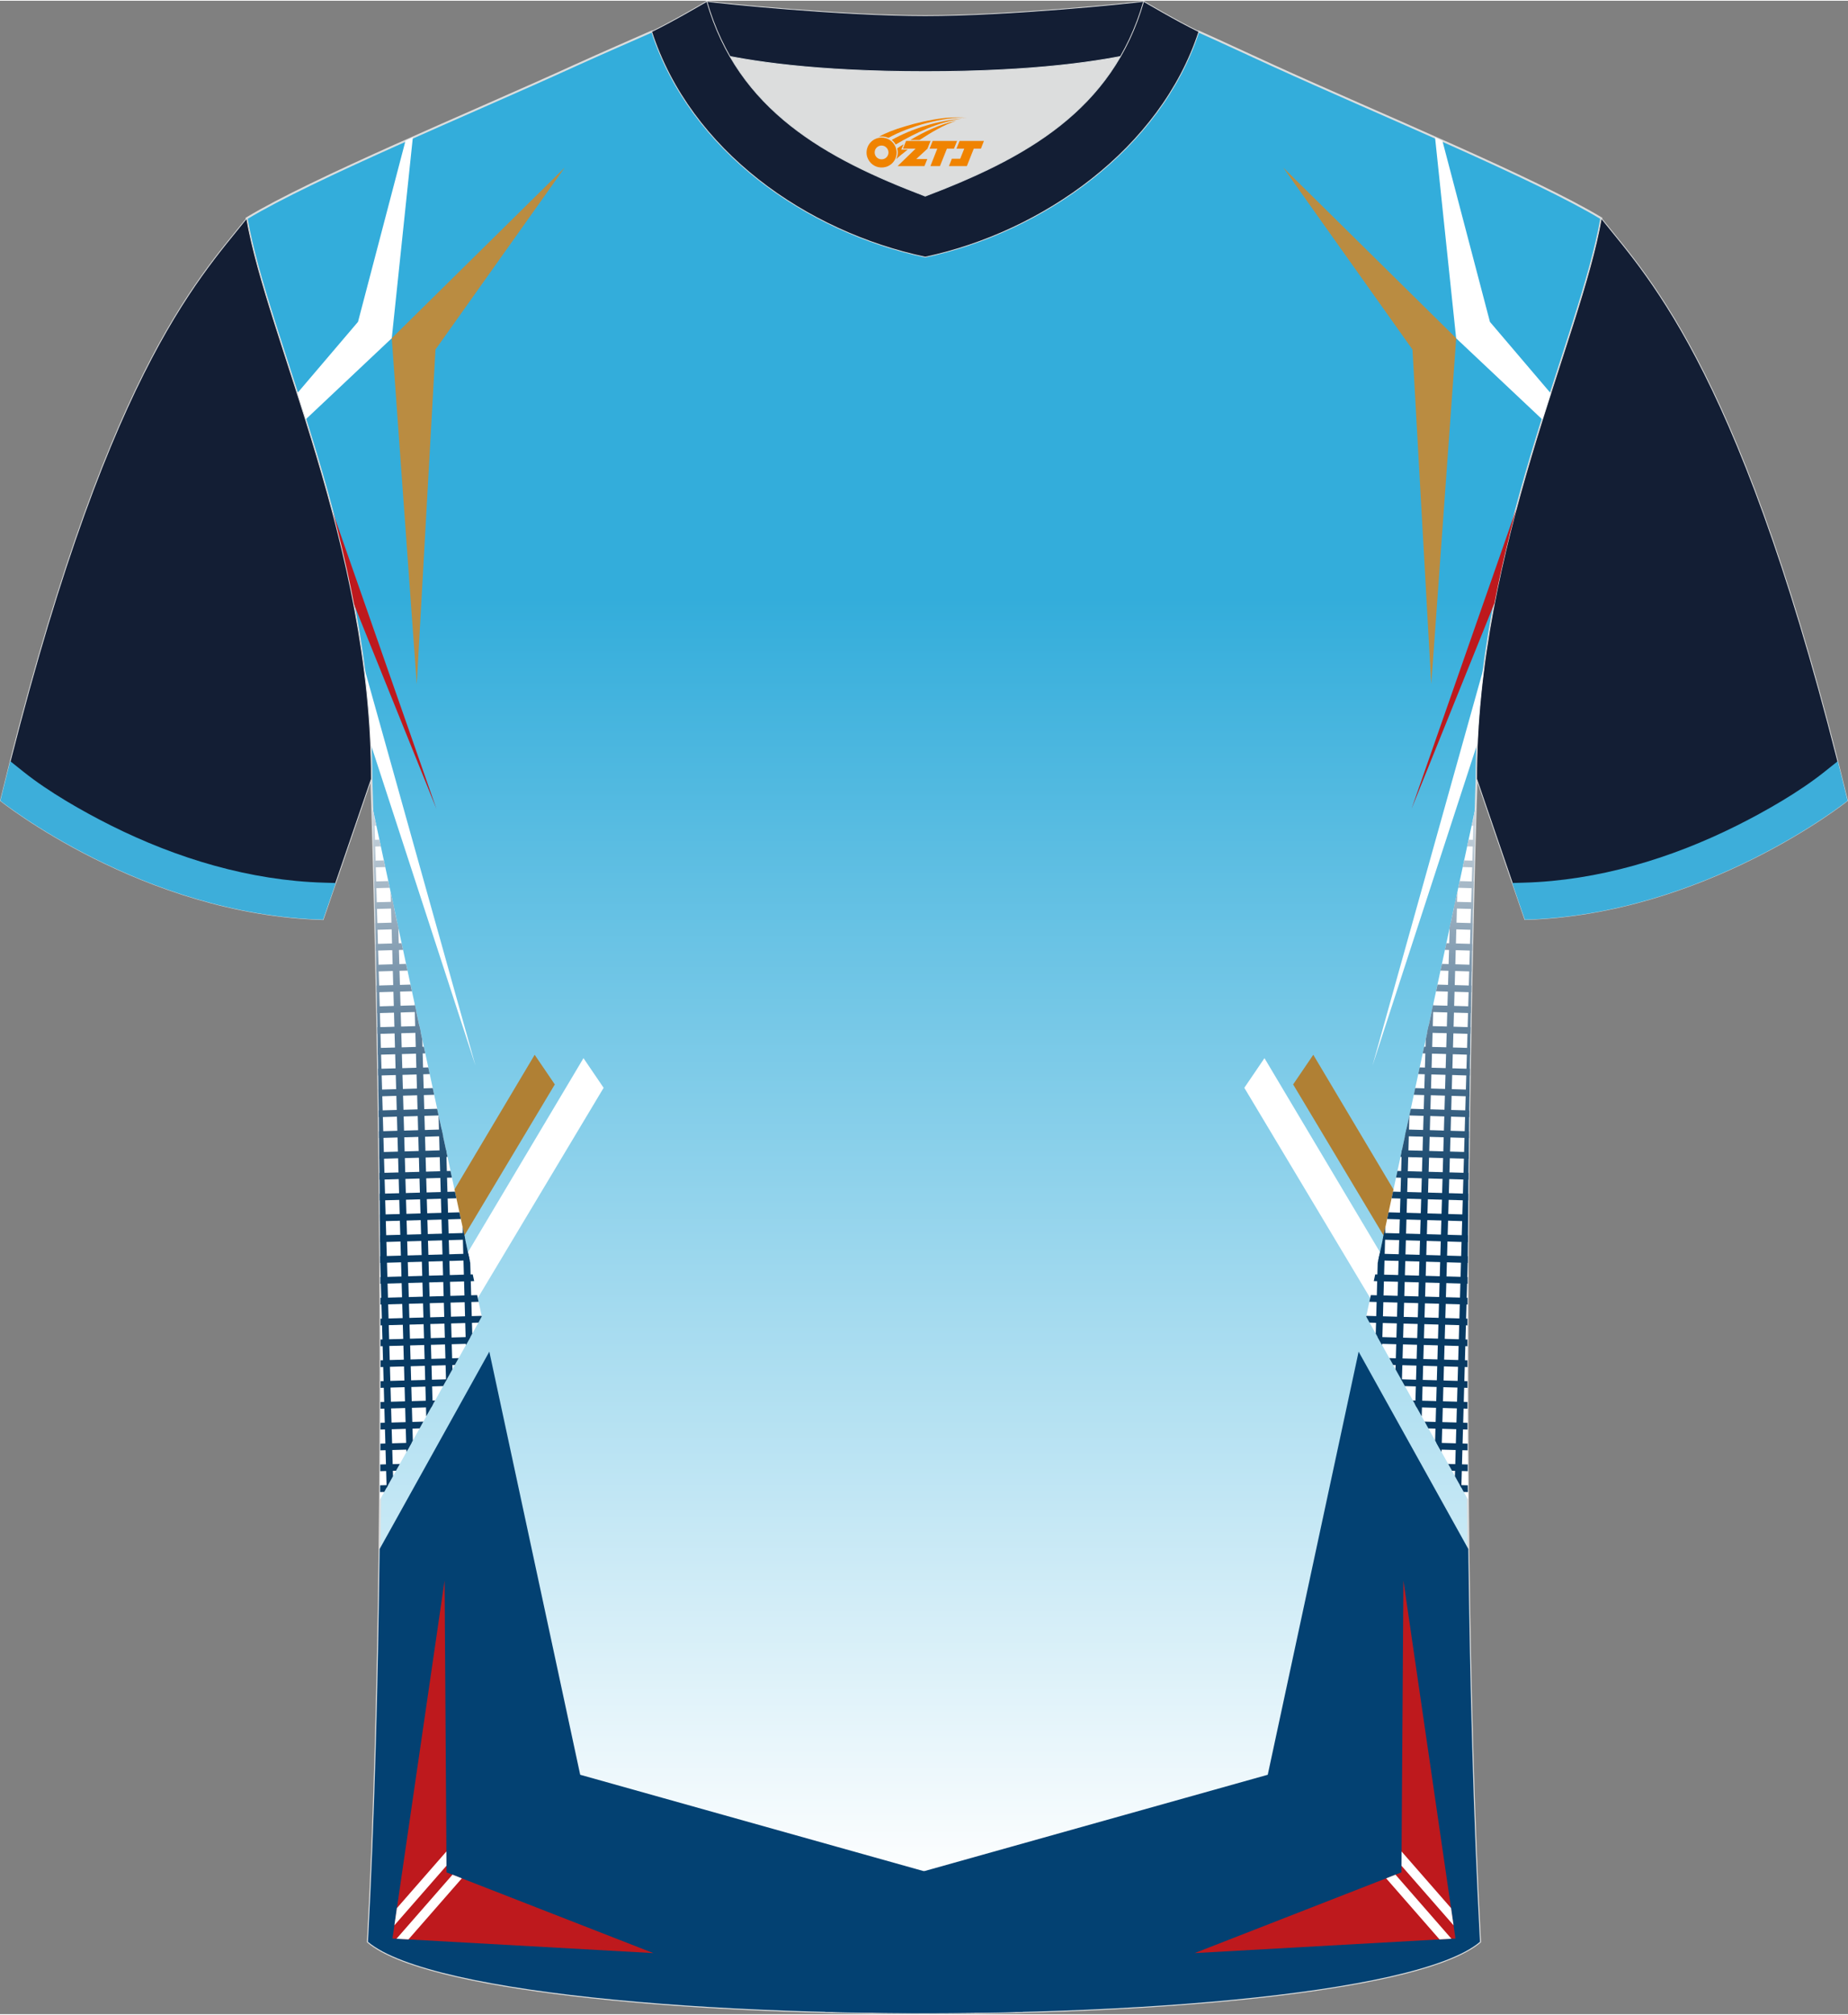 <?xml version="1.0" encoding="utf-8"?>
<!-- Generator: Adobe Illustrator 24.0.1, SVG Export Plug-In . SVG Version: 6.00 Build 0)  -->
<svg xmlns="http://www.w3.org/2000/svg" xmlns:xlink="http://www.w3.org/1999/xlink" version="1.1" id="图层_1" x="0px" y="0px" width="378px" height="412px" viewBox="0 0 377.85 411.53" enable-background="new 0 0 377.85 411.53" xml:space="preserve">
<rect x="0" y="0" width="377.85" height="411.53" fill="#808080" stroke="none"/>
<g>
	
		<linearGradient id="SVGID_1_" gradientUnits="userSpaceOnUse" x1="188.921" y1="-140.144" x2="188.921" y2="-403.395" gradientTransform="matrix(1 0 0 -1 0 -18.104)">
		<stop offset="0" style="stop-color:#33ADDB"/>
		<stop offset="1" style="stop-color:#FFFFFF"/>
	</linearGradient>
	
		<path fill-rule="evenodd" clip-rule="evenodd" fill="url(#SVGID_1_)" stroke="#DCDDDD" stroke-width="0.4" stroke-miterlimit="22.926" d="   M75.23,396.75c5.36-101,0.7-237.68,0.7-237.68c0-47.62-21.24-89.93-25.5-114.6c13.63-8.23,45.28-21.25,67.14-31.23   c5.55-2.52,11.68-5.18,15.66-6.93c17.52-0.32,25.34,1.25,55.54,1.25h0.31c30.2,0,38.53-1.57,56.04-1.25   c3.98,1.76,9.6,4.41,15.15,6.93c21.87,9.98,53.51,23,67.14,31.23c-4.27,24.67-25.5,66.98-25.5,114.6c0,0-4.66,136.67,0.7,237.68   C279.55,416.19,98.3,416.19,75.23,396.75z"/>
	<polygon fill-rule="evenodd" clip-rule="evenodd" fill="#B08034" points="268.52,215.44 297.12,263.47 296.78,275.58 264.4,221.5     "/>
	<polygon fill-rule="evenodd" clip-rule="evenodd" fill="#FFFFFF" points="258.54,216.13 287.14,264.16 286.8,276.26 254.42,222.19     "/>
	<path fill-rule="evenodd" clip-rule="evenodd" fill="#FFFFFF" d="M301.74,164.66l-22.4,104.28l20.8,37.39   C299.62,242.18,301.19,182.72,301.74,164.66z"/>
	
		<path fill-rule="evenodd" clip-rule="evenodd" fill="#131E34" stroke="#DCDDDD" stroke-width="0.162" stroke-miterlimit="22.926" d="   M327.42,44.47c10.2,12.75,29.25,32.3,50.34,119.02c0,0-29.08,23.29-65.98,24.31c0,0-7.14-20.75-9.86-28.74   C301.92,111.46,323.15,69.14,327.42,44.47z"/>
	<path fill-rule="evenodd" clip-rule="evenodd" fill="#3DAEDA" d="M373.04,157.6c-5.14,4.11-12.06,8.06-17.89,10.98   c-13.48,6.74-28.44,11.26-43.57,11.68l-2.37,0.07l2.57,7.49c36.9-1.02,65.98-24.31,65.98-24.31c-0.67-2.76-1.34-5.45-2.01-8.07   L373.04,157.6z"/>
	<polygon fill-rule="evenodd" clip-rule="evenodd" fill="#BA8C41" points="115.46,34.1 89.04,71.29 85.21,139.7 80.1,68.98  "/>
	<path fill-rule="evenodd" clip-rule="evenodd" fill="#FFFFFF" d="M62.46,85.61L80.1,68.98l4.31-41.03l-1.5,0.67L73.2,65.63   L60.76,80.24C61.33,82,61.89,83.79,62.46,85.61z"/>
	<path fill-rule="evenodd" clip-rule="evenodd" fill="#BE191D" d="M89.23,165.16l-21.42-61.3c1.66,6.2,3.19,12.64,4.47,19.27   L89.23,165.16z"/>
	<path fill-rule="evenodd" clip-rule="evenodd" fill="#FFFFFF" d="M97.21,217.64l-22.86-81.73c0.69,5.21,1.17,10.52,1.41,15.9   L97.21,217.64z"/>
	<polygon fill-rule="evenodd" clip-rule="evenodd" fill="#B08034" points="109.32,215.44 80.72,263.47 81.06,275.58 113.44,221.5     "/>
	<polygon fill-rule="evenodd" clip-rule="evenodd" fill="#FFFFFF" points="119.3,216.13 90.7,264.16 91.04,276.26 123.42,222.19     "/>
	<path fill-rule="evenodd" clip-rule="evenodd" fill="#FFFFFF" d="M76.11,164.66l22.4,104.28l-20.8,37.39   C78.22,242.19,76.65,182.72,76.11,164.66z"/>
	<g>
		<g>
			
				<linearGradient id="SVGID_2_" gradientUnits="userSpaceOnUse" x1="78.236" y1="-265.32" x2="78.236" y2="-161.915" gradientTransform="matrix(1 0 0 -1 0 -18.104)">
				<stop offset="0" style="stop-color:#073A63"/>
				<stop offset="1" style="stop-color:#FFFFFF"/>
			</linearGradient>
			<path fill-rule="evenodd" clip-rule="evenodd" fill="url(#SVGID_2_)" d="M76.54,166.67l3.82,134.91l-1.31,2.35l-1.31-46.37     c-0.27-43.68-1.23-79.56-1.63-92.89L76.54,166.67z"/>
			
				<linearGradient id="SVGID_3_" gradientUnits="userSpaceOnUse" x1="82.136" y1="-265.32" x2="82.136" y2="-161.915" gradientTransform="matrix(1 0 0 -1 0 -18.104)">
				<stop offset="0" style="stop-color:#073A63"/>
				<stop offset="1" style="stop-color:#FFFFFF"/>
			</linearGradient>
			<polygon fill-rule="evenodd" clip-rule="evenodd" fill="url(#SVGID_3_)" points="81.44,189.49 84.41,294.29 83.1,296.64      79.86,182.14    "/>
			
				<linearGradient id="SVGID_4_" gradientUnits="userSpaceOnUse" x1="86.611" y1="-265.32" x2="86.611" y2="-161.915" gradientTransform="matrix(1 0 0 -1 0 -18.104)">
				<stop offset="0" style="stop-color:#073A63"/>
				<stop offset="1" style="stop-color:#FFFFFF"/>
			</linearGradient>
			<polygon fill-rule="evenodd" clip-rule="evenodd" fill="url(#SVGID_4_)" points="86.34,212.32 88.46,287.01 87.15,289.35      84.76,204.97    "/>
			
				<linearGradient id="SVGID_5_" gradientUnits="userSpaceOnUse" x1="91.091" y1="-265.32" x2="91.091" y2="-161.915" gradientTransform="matrix(1 0 0 -1 0 -18.104)">
				<stop offset="0" style="stop-color:#073A63"/>
				<stop offset="1" style="stop-color:#FFFFFF"/>
			</linearGradient>
			<polygon fill-rule="evenodd" clip-rule="evenodd" fill="url(#SVGID_5_)" points="91.25,235.15 92.51,279.73 91.2,282.07      89.67,227.79    "/>
			
				<linearGradient id="SVGID_6_" gradientUnits="userSpaceOnUse" x1="95.566" y1="-265.32" x2="95.566" y2="-161.915" gradientTransform="matrix(1 0 0 -1 0 -18.104)">
				<stop offset="0" style="stop-color:#073A63"/>
				<stop offset="1" style="stop-color:#FFFFFF"/>
			</linearGradient>
			<polygon fill-rule="evenodd" clip-rule="evenodd" fill="url(#SVGID_6_)" points="96.15,257.97 96.56,272.44 95.25,274.79      94.57,250.62    "/>
		</g>
		<g>
			<g>
				
					<linearGradient id="SVGID_7_" gradientUnits="userSpaceOnUse" x1="84.996" y1="-265.32" x2="84.996" y2="-161.915" gradientTransform="matrix(1 0 0 -1 0 -18.104)">
					<stop offset="0" style="stop-color:#073A63"/>
					<stop offset="1" style="stop-color:#FFFFFF"/>
				</linearGradient>
				<polygon fill-rule="evenodd" clip-rule="evenodd" fill="url(#SVGID_7_)" points="77.59,239.59 92.11,239.18 92.4,240.54       77.6,240.96     "/>
				
					<linearGradient id="SVGID_8_" gradientUnits="userSpaceOnUse" x1="84.521" y1="-265.32" x2="84.521" y2="-161.915" gradientTransform="matrix(1 0 0 -1 0 -18.104)">
					<stop offset="0" style="stop-color:#073A63"/>
					<stop offset="1" style="stop-color:#FFFFFF"/>
				</linearGradient>
				<polygon fill-rule="evenodd" clip-rule="evenodd" fill="url(#SVGID_8_)" points="77.54,235.33 91.2,234.94 91.5,236.31       77.55,236.7     "/>
				
					<linearGradient id="SVGID_9_" gradientUnits="userSpaceOnUse" x1="84.041" y1="-265.32" x2="84.041" y2="-161.915" gradientTransform="matrix(1 0 0 -1 0 -18.104)">
					<stop offset="0" style="stop-color:#073A63"/>
					<stop offset="1" style="stop-color:#FFFFFF"/>
				</linearGradient>
				<polygon fill-rule="evenodd" clip-rule="evenodd" fill="url(#SVGID_9_)" points="77.49,231.08 90.29,230.71 90.59,232.08       77.5,232.45     "/>
				
					<linearGradient id="SVGID_10_" gradientUnits="userSpaceOnUse" x1="83.556" y1="-265.32" x2="83.556" y2="-161.915" gradientTransform="matrix(1 0 0 -1 0 -18.104)">
					<stop offset="0" style="stop-color:#073A63"/>
					<stop offset="1" style="stop-color:#FFFFFF"/>
				</linearGradient>
				<polygon fill-rule="evenodd" clip-rule="evenodd" fill="url(#SVGID_10_)" points="77.43,226.82 89.38,226.48 89.68,227.84       77.45,228.19     "/>
				
					<linearGradient id="SVGID_11_" gradientUnits="userSpaceOnUse" x1="83.071" y1="-265.32" x2="83.071" y2="-161.915" gradientTransform="matrix(1 0 0 -1 0 -18.104)">
					<stop offset="0" style="stop-color:#073A63"/>
					<stop offset="1" style="stop-color:#FFFFFF"/>
				</linearGradient>
				<polygon fill-rule="evenodd" clip-rule="evenodd" fill="url(#SVGID_11_)" points="77.37,222.57 88.48,222.25 88.77,223.61       77.39,223.94     "/>
				
					<linearGradient id="SVGID_12_" gradientUnits="userSpaceOnUse" x1="82.581" y1="-265.32" x2="82.581" y2="-161.915" gradientTransform="matrix(1 0 0 -1 0 -18.104)">
					<stop offset="0" style="stop-color:#073A63"/>
					<stop offset="1" style="stop-color:#FFFFFF"/>
				</linearGradient>
				<polygon fill-rule="evenodd" clip-rule="evenodd" fill="url(#SVGID_12_)" points="77.3,218.31 87.57,218.02 87.86,219.38       77.33,219.68     "/>
				
					<linearGradient id="SVGID_13_" gradientUnits="userSpaceOnUse" x1="82.091" y1="-265.32" x2="82.091" y2="-161.915" gradientTransform="matrix(1 0 0 -1 0 -18.104)">
					<stop offset="0" style="stop-color:#073A63"/>
					<stop offset="1" style="stop-color:#FFFFFF"/>
				</linearGradient>
				<polygon fill-rule="evenodd" clip-rule="evenodd" fill="url(#SVGID_13_)" points="77.23,214.05 86.66,213.79 86.95,215.15       77.26,215.43     "/>
				
					<linearGradient id="SVGID_14_" gradientUnits="userSpaceOnUse" x1="81.601" y1="-265.32" x2="81.601" y2="-161.915" gradientTransform="matrix(1 0 0 -1 0 -18.104)">
					<stop offset="0" style="stop-color:#073A63"/>
					<stop offset="1" style="stop-color:#FFFFFF"/>
				</linearGradient>
				<polygon fill-rule="evenodd" clip-rule="evenodd" fill="url(#SVGID_14_)" points="77.16,209.8 85.75,209.56 86.04,210.92       77.19,211.17     "/>
				
					<linearGradient id="SVGID_15_" gradientUnits="userSpaceOnUse" x1="81.106" y1="-265.32" x2="81.106" y2="-161.915" gradientTransform="matrix(1 0 0 -1 0 -18.104)">
					<stop offset="0" style="stop-color:#073A63"/>
					<stop offset="1" style="stop-color:#FFFFFF"/>
				</linearGradient>
				<polygon fill-rule="evenodd" clip-rule="evenodd" fill="url(#SVGID_15_)" points="77.08,205.55 84.84,205.33 85.13,206.69       77.11,206.92     "/>
				
					<linearGradient id="SVGID_16_" gradientUnits="userSpaceOnUse" x1="80.611" y1="-265.32" x2="80.611" y2="-161.915" gradientTransform="matrix(1 0 0 -1 0 -18.104)">
					<stop offset="0" style="stop-color:#073A63"/>
					<stop offset="1" style="stop-color:#FFFFFF"/>
				</linearGradient>
				<polygon fill-rule="evenodd" clip-rule="evenodd" fill="url(#SVGID_16_)" points="77,201.29 83.93,201.09 84.22,202.46       77.03,202.66     "/>
				
					<linearGradient id="SVGID_17_" gradientUnits="userSpaceOnUse" x1="80.121" y1="-265.32" x2="80.121" y2="-161.915" gradientTransform="matrix(1 0 0 -1 0 -18.104)">
					<stop offset="0" style="stop-color:#073A63"/>
					<stop offset="1" style="stop-color:#FFFFFF"/>
				</linearGradient>
				<polygon fill-rule="evenodd" clip-rule="evenodd" fill="url(#SVGID_17_)" points="76.92,197.04 83.02,196.86 83.32,198.23       76.94,198.41     "/>
				
					<linearGradient id="SVGID_18_" gradientUnits="userSpaceOnUse" x1="79.616" y1="-265.32" x2="79.616" y2="-161.915" gradientTransform="matrix(1 0 0 -1 0 -18.104)">
					<stop offset="0" style="stop-color:#073A63"/>
					<stop offset="1" style="stop-color:#FFFFFF"/>
				</linearGradient>
				<polygon fill-rule="evenodd" clip-rule="evenodd" fill="url(#SVGID_18_)" points="76.82,192.78 82.11,192.63 82.41,193.99       76.85,194.15     "/>
				
					<linearGradient id="SVGID_19_" gradientUnits="userSpaceOnUse" x1="79.116" y1="-265.32" x2="79.116" y2="-161.915" gradientTransform="matrix(1 0 0 -1 0 -18.104)">
					<stop offset="0" style="stop-color:#073A63"/>
					<stop offset="1" style="stop-color:#FFFFFF"/>
				</linearGradient>
				<polygon fill-rule="evenodd" clip-rule="evenodd" fill="url(#SVGID_19_)" points="76.73,188.53 81.2,188.4 81.5,189.76       76.76,189.9     "/>
				
					<linearGradient id="SVGID_20_" gradientUnits="userSpaceOnUse" x1="78.611" y1="-265.32" x2="78.611" y2="-161.915" gradientTransform="matrix(1 0 0 -1 0 -18.104)">
					<stop offset="0" style="stop-color:#073A63"/>
					<stop offset="1" style="stop-color:#FFFFFF"/>
				</linearGradient>
				<polygon fill-rule="evenodd" clip-rule="evenodd" fill="url(#SVGID_20_)" points="76.63,184.27 80.3,184.17 80.59,185.53       76.66,185.64     "/>
				
					<linearGradient id="SVGID_21_" gradientUnits="userSpaceOnUse" x1="78.106" y1="-265.32" x2="78.106" y2="-161.915" gradientTransform="matrix(1 0 0 -1 0 -18.104)">
					<stop offset="0" style="stop-color:#073A63"/>
					<stop offset="1" style="stop-color:#FFFFFF"/>
				</linearGradient>
				<polygon fill-rule="evenodd" clip-rule="evenodd" fill="url(#SVGID_21_)" points="76.53,180.02 79.39,179.94 79.68,181.3       76.56,181.39     "/>
				
					<linearGradient id="SVGID_22_" gradientUnits="userSpaceOnUse" x1="77.596" y1="-265.32" x2="77.596" y2="-161.915" gradientTransform="matrix(1 0 0 -1 0 -18.104)">
					<stop offset="0" style="stop-color:#073A63"/>
					<stop offset="1" style="stop-color:#FFFFFF"/>
				</linearGradient>
				<polygon fill-rule="evenodd" clip-rule="evenodd" fill="url(#SVGID_22_)" points="76.42,175.76 78.48,175.71 78.77,177.07       76.45,177.13     "/>
				
					<linearGradient id="SVGID_23_" gradientUnits="userSpaceOnUse" x1="77.081" y1="-265.32" x2="77.081" y2="-161.915" gradientTransform="matrix(1 0 0 -1 0 -18.104)">
					<stop offset="0" style="stop-color:#073A63"/>
					<stop offset="1" style="stop-color:#FFFFFF"/>
				</linearGradient>
				<polygon fill-rule="evenodd" clip-rule="evenodd" fill="url(#SVGID_23_)" points="76.3,171.51 77.57,171.47 77.86,172.84       76.34,172.88     "/>
				
					<linearGradient id="SVGID_24_" gradientUnits="userSpaceOnUse" x1="76.566" y1="-265.32" x2="76.566" y2="-161.915" gradientTransform="matrix(1 0 0 -1 0 -18.104)">
					<stop offset="0" style="stop-color:#073A63"/>
					<stop offset="1" style="stop-color:#FFFFFF"/>
				</linearGradient>
				<polygon fill-rule="evenodd" clip-rule="evenodd" fill="url(#SVGID_24_)" points="76.18,167.26 76.66,167.24 76.95,168.61       76.22,168.63     "/>
			</g>
			
				<linearGradient id="SVGID_25_" gradientUnits="userSpaceOnUse" x1="78.531" y1="-265.32" x2="78.531" y2="-161.915" gradientTransform="matrix(1 0 0 -1 0 -18.104)">
				<stop offset="0" style="stop-color:#073A63"/>
				<stop offset="1" style="stop-color:#FFFFFF"/>
			</linearGradient>
			<polygon fill-rule="evenodd" clip-rule="evenodd" fill="url(#SVGID_25_)" points="77.73,303.44 79.34,303.39 78.57,304.79      77.72,304.81    "/>
			
				<linearGradient id="SVGID_26_" gradientUnits="userSpaceOnUse" x1="79.751" y1="-265.32" x2="79.751" y2="-161.915" gradientTransform="matrix(1 0 0 -1 0 -18.104)">
				<stop offset="0" style="stop-color:#073A63"/>
				<stop offset="1" style="stop-color:#FFFFFF"/>
			</linearGradient>
			<polygon fill-rule="evenodd" clip-rule="evenodd" fill="url(#SVGID_26_)" points="77.75,299.18 81.75,299.07 80.97,300.46      77.75,300.55    "/>
			
				<linearGradient id="SVGID_27_" gradientUnits="userSpaceOnUse" x1="80.966" y1="-265.32" x2="80.966" y2="-161.915" gradientTransform="matrix(1 0 0 -1 0 -18.104)">
				<stop offset="0" style="stop-color:#073A63"/>
				<stop offset="1" style="stop-color:#FFFFFF"/>
			</linearGradient>
			<polygon fill-rule="evenodd" clip-rule="evenodd" fill="url(#SVGID_27_)" points="77.78,294.92 84.16,294.74 83.38,296.14      77.77,296.29    "/>
			
				<linearGradient id="SVGID_28_" gradientUnits="userSpaceOnUse" x1="82.176" y1="-265.32" x2="82.176" y2="-161.915" gradientTransform="matrix(1 0 0 -1 0 -18.104)">
				<stop offset="0" style="stop-color:#073A63"/>
				<stop offset="1" style="stop-color:#FFFFFF"/>
			</linearGradient>
			<polygon fill-rule="evenodd" clip-rule="evenodd" fill="url(#SVGID_28_)" points="77.79,290.67 86.56,290.42 85.79,291.81      77.79,292.04    "/>
			
				<linearGradient id="SVGID_29_" gradientUnits="userSpaceOnUse" x1="83.386" y1="-265.32" x2="83.386" y2="-161.915" gradientTransform="matrix(1 0 0 -1 0 -18.104)">
				<stop offset="0" style="stop-color:#073A63"/>
				<stop offset="1" style="stop-color:#FFFFFF"/>
			</linearGradient>
			<polygon fill-rule="evenodd" clip-rule="evenodd" fill="url(#SVGID_29_)" points="77.8,286.41 88.97,286.09 88.19,287.49      77.8,287.78    "/>
			
				<linearGradient id="SVGID_30_" gradientUnits="userSpaceOnUse" x1="84.591" y1="-265.32" x2="84.591" y2="-161.915" gradientTransform="matrix(1 0 0 -1 0 -18.104)">
				<stop offset="0" style="stop-color:#073A63"/>
				<stop offset="1" style="stop-color:#FFFFFF"/>
			</linearGradient>
			<polygon fill-rule="evenodd" clip-rule="evenodd" fill="url(#SVGID_30_)" points="77.81,282.15 91.37,281.77 90.6,283.16      77.81,283.52    "/>
			
				<linearGradient id="SVGID_31_" gradientUnits="userSpaceOnUse" x1="85.796" y1="-265.32" x2="85.796" y2="-161.915" gradientTransform="matrix(1 0 0 -1 0 -18.104)">
				<stop offset="0" style="stop-color:#073A63"/>
				<stop offset="1" style="stop-color:#FFFFFF"/>
			</linearGradient>
			<polygon fill-rule="evenodd" clip-rule="evenodd" fill="url(#SVGID_31_)" points="77.81,277.89 93.78,277.44 93,278.84      77.81,279.27    "/>
			
				<linearGradient id="SVGID_32_" gradientUnits="userSpaceOnUse" x1="86.991" y1="-265.32" x2="86.991" y2="-161.915" gradientTransform="matrix(1 0 0 -1 0 -18.104)">
				<stop offset="0" style="stop-color:#073A63"/>
				<stop offset="1" style="stop-color:#FFFFFF"/>
			</linearGradient>
			<polygon fill-rule="evenodd" clip-rule="evenodd" fill="url(#SVGID_32_)" points="77.8,273.64 96.18,273.12 95.41,274.51      77.8,275.01    "/>
			
				<linearGradient id="SVGID_33_" gradientUnits="userSpaceOnUse" x1="88.151" y1="-265.32" x2="88.151" y2="-161.915" gradientTransform="matrix(1 0 0 -1 0 -18.104)">
				<stop offset="0" style="stop-color:#073A63"/>
				<stop offset="1" style="stop-color:#FFFFFF"/>
			</linearGradient>
			<polygon fill-rule="evenodd" clip-rule="evenodd" fill="url(#SVGID_33_)" points="77.79,269.38 98.47,268.8 98.51,268.94      97.82,270.19 77.8,270.75    "/>
			
				<linearGradient id="SVGID_34_" gradientUnits="userSpaceOnUse" x1="87.821" y1="-265.32" x2="87.821" y2="-161.915" gradientTransform="matrix(1 0 0 -1 0 -18.104)">
				<stop offset="0" style="stop-color:#073A63"/>
				<stop offset="1" style="stop-color:#FFFFFF"/>
			</linearGradient>
			<polygon fill-rule="evenodd" clip-rule="evenodd" fill="url(#SVGID_34_)" points="77.78,265.12 97.56,264.56 97.86,265.93      77.78,266.49    "/>
			
				<linearGradient id="SVGID_35_" gradientUnits="userSpaceOnUse" x1="87.356" y1="-265.32" x2="87.356" y2="-161.915" gradientTransform="matrix(1 0 0 -1 0 -18.104)">
				<stop offset="0" style="stop-color:#073A63"/>
				<stop offset="1" style="stop-color:#FFFFFF"/>
			</linearGradient>
			<polygon fill-rule="evenodd" clip-rule="evenodd" fill="url(#SVGID_35_)" points="77.76,260.87 96.66,260.33 96.95,261.7      77.76,262.24    "/>
			
				<linearGradient id="SVGID_36_" gradientUnits="userSpaceOnUse" x1="86.886" y1="-265.32" x2="86.886" y2="-161.915" gradientTransform="matrix(1 0 0 -1 0 -18.104)">
				<stop offset="0" style="stop-color:#073A63"/>
				<stop offset="1" style="stop-color:#FFFFFF"/>
			</linearGradient>
			<polygon fill-rule="evenodd" clip-rule="evenodd" fill="url(#SVGID_36_)" points="77.73,256.61 95.75,256.1 96.04,257.46      77.74,257.98    "/>
			
				<linearGradient id="SVGID_37_" gradientUnits="userSpaceOnUse" x1="86.416" y1="-265.32" x2="86.416" y2="-161.915" gradientTransform="matrix(1 0 0 -1 0 -18.104)">
				<stop offset="0" style="stop-color:#073A63"/>
				<stop offset="1" style="stop-color:#FFFFFF"/>
			</linearGradient>
			<polygon fill-rule="evenodd" clip-rule="evenodd" fill="url(#SVGID_37_)" points="77.7,252.35 94.84,251.87 95.13,253.23      77.71,253.73    "/>
			
				<linearGradient id="SVGID_38_" gradientUnits="userSpaceOnUse" x1="85.946" y1="-265.32" x2="85.946" y2="-161.915" gradientTransform="matrix(1 0 0 -1 0 -18.104)">
				<stop offset="0" style="stop-color:#073A63"/>
				<stop offset="1" style="stop-color:#FFFFFF"/>
			</linearGradient>
			<polygon fill-rule="evenodd" clip-rule="evenodd" fill="url(#SVGID_38_)" points="77.67,248.1 93.93,247.64 94.22,249      77.68,249.47    "/>
			
				<linearGradient id="SVGID_39_" gradientUnits="userSpaceOnUse" x1="85.471" y1="-265.32" x2="85.471" y2="-161.915" gradientTransform="matrix(1 0 0 -1 0 -18.104)">
				<stop offset="0" style="stop-color:#073A63"/>
				<stop offset="1" style="stop-color:#FFFFFF"/>
			</linearGradient>
			<polygon fill-rule="evenodd" clip-rule="evenodd" fill="url(#SVGID_39_)" points="77.63,243.84 93.02,243.41 93.31,244.77      77.64,245.21    "/>
		</g>
	</g>
	<g>
		<g>
			
				<linearGradient id="SVGID_40_" gradientUnits="userSpaceOnUse" x1="393.894" y1="-265.32" x2="393.894" y2="-161.915" gradientTransform="matrix(-1 0 0 -1 693.5 -18.104)">
				<stop offset="0" style="stop-color:#073A63"/>
				<stop offset="1" style="stop-color:#FFFFFF"/>
			</linearGradient>
			<path fill-rule="evenodd" clip-rule="evenodd" fill="url(#SVGID_40_)" d="M301.73,164.67c-0.4,13.33-1.36,49.21-1.63,92.89     l-1.31,46.37l-1.31-2.35l3.82-134.91L301.73,164.67z"/>
			
				<linearGradient id="SVGID_41_" gradientUnits="userSpaceOnUse" x1="397.794" y1="-265.32" x2="397.794" y2="-161.915" gradientTransform="matrix(-1 0 0 -1 693.5 -18.104)">
				<stop offset="0" style="stop-color:#073A63"/>
				<stop offset="1" style="stop-color:#FFFFFF"/>
			</linearGradient>
			<polygon fill-rule="evenodd" clip-rule="evenodd" fill="url(#SVGID_41_)" points="297.98,182.14 294.74,296.64 293.43,294.29      296.4,189.49    "/>
			
				<linearGradient id="SVGID_42_" gradientUnits="userSpaceOnUse" x1="402.269" y1="-265.32" x2="402.269" y2="-161.915" gradientTransform="matrix(-1 0 0 -1 693.5 -18.104)">
				<stop offset="0" style="stop-color:#073A63"/>
				<stop offset="1" style="stop-color:#FFFFFF"/>
			</linearGradient>
			<polygon fill-rule="evenodd" clip-rule="evenodd" fill="url(#SVGID_42_)" points="293.08,204.97 290.69,289.35 289.38,287.01      291.51,212.32    "/>
			
				<linearGradient id="SVGID_43_" gradientUnits="userSpaceOnUse" x1="406.749" y1="-265.32" x2="406.749" y2="-161.915" gradientTransform="matrix(-1 0 0 -1 693.5 -18.104)">
				<stop offset="0" style="stop-color:#073A63"/>
				<stop offset="1" style="stop-color:#FFFFFF"/>
			</linearGradient>
			<polygon fill-rule="evenodd" clip-rule="evenodd" fill="url(#SVGID_43_)" points="288.17,227.79 286.64,282.07 285.33,279.73      286.6,235.15    "/>
			
				<linearGradient id="SVGID_44_" gradientUnits="userSpaceOnUse" x1="411.219" y1="-265.32" x2="411.219" y2="-161.915" gradientTransform="matrix(-1 0 0 -1 693.5 -18.104)">
				<stop offset="0" style="stop-color:#073A63"/>
				<stop offset="1" style="stop-color:#FFFFFF"/>
			</linearGradient>
			<polygon fill-rule="evenodd" clip-rule="evenodd" fill="url(#SVGID_44_)" points="283.27,250.62 282.6,274.79 281.29,272.44      281.69,257.97    "/>
		</g>
		<g>
			<g>
				
					<linearGradient id="SVGID_45_" gradientUnits="userSpaceOnUse" x1="400.649" y1="-265.32" x2="400.649" y2="-161.915" gradientTransform="matrix(-1 0 0 -1 693.5 -18.104)">
					<stop offset="0" style="stop-color:#073A63"/>
					<stop offset="1" style="stop-color:#FFFFFF"/>
				</linearGradient>
				<polygon fill-rule="evenodd" clip-rule="evenodd" fill="url(#SVGID_45_)" points="300.24,240.96 285.44,240.54 285.73,239.18       300.26,239.59     "/>
				
					<linearGradient id="SVGID_46_" gradientUnits="userSpaceOnUse" x1="400.174" y1="-265.32" x2="400.174" y2="-161.915" gradientTransform="matrix(-1 0 0 -1 693.5 -18.104)">
					<stop offset="0" style="stop-color:#073A63"/>
					<stop offset="1" style="stop-color:#FFFFFF"/>
				</linearGradient>
				<polygon fill-rule="evenodd" clip-rule="evenodd" fill="url(#SVGID_46_)" points="300.29,236.7 286.35,236.31 286.64,234.94       300.3,235.33     "/>
				
					<linearGradient id="SVGID_47_" gradientUnits="userSpaceOnUse" x1="399.694" y1="-265.32" x2="399.694" y2="-161.915" gradientTransform="matrix(-1 0 0 -1 693.5 -18.104)">
					<stop offset="0" style="stop-color:#073A63"/>
					<stop offset="1" style="stop-color:#FFFFFF"/>
				</linearGradient>
				<polygon fill-rule="evenodd" clip-rule="evenodd" fill="url(#SVGID_47_)" points="300.35,232.45 287.26,232.08 287.55,230.71       300.35,231.08     "/>
				
					<linearGradient id="SVGID_48_" gradientUnits="userSpaceOnUse" x1="399.214" y1="-265.32" x2="399.214" y2="-161.915" gradientTransform="matrix(-1 0 0 -1 693.5 -18.104)">
					<stop offset="0" style="stop-color:#073A63"/>
					<stop offset="1" style="stop-color:#FFFFFF"/>
				</linearGradient>
				<polygon fill-rule="evenodd" clip-rule="evenodd" fill="url(#SVGID_48_)" points="300.39,228.19 288.16,227.84 288.46,226.48       300.41,226.82     "/>
				
					<linearGradient id="SVGID_49_" gradientUnits="userSpaceOnUse" x1="398.729" y1="-265.32" x2="398.729" y2="-161.915" gradientTransform="matrix(-1 0 0 -1 693.5 -18.104)">
					<stop offset="0" style="stop-color:#073A63"/>
					<stop offset="1" style="stop-color:#FFFFFF"/>
				</linearGradient>
				<polygon fill-rule="evenodd" clip-rule="evenodd" fill="url(#SVGID_49_)" points="300.45,223.94 289.07,223.61 289.36,222.25       300.47,222.57     "/>
				
					<linearGradient id="SVGID_50_" gradientUnits="userSpaceOnUse" x1="398.239" y1="-265.32" x2="398.239" y2="-161.915" gradientTransform="matrix(-1 0 0 -1 693.5 -18.104)">
					<stop offset="0" style="stop-color:#073A63"/>
					<stop offset="1" style="stop-color:#FFFFFF"/>
				</linearGradient>
				<polygon fill-rule="evenodd" clip-rule="evenodd" fill="url(#SVGID_50_)" points="300.51,219.68 289.98,219.38 290.27,218.02       300.54,218.31     "/>
				
					<linearGradient id="SVGID_51_" gradientUnits="userSpaceOnUse" x1="397.749" y1="-265.32" x2="397.749" y2="-161.915" gradientTransform="matrix(-1 0 0 -1 693.5 -18.104)">
					<stop offset="0" style="stop-color:#073A63"/>
					<stop offset="1" style="stop-color:#FFFFFF"/>
				</linearGradient>
				<polygon fill-rule="evenodd" clip-rule="evenodd" fill="url(#SVGID_51_)" points="300.58,215.43 290.89,215.15 291.18,213.79       300.61,214.05     "/>
				
					<linearGradient id="SVGID_52_" gradientUnits="userSpaceOnUse" x1="397.259" y1="-265.32" x2="397.259" y2="-161.915" gradientTransform="matrix(-1 0 0 -1 693.5 -18.104)">
					<stop offset="0" style="stop-color:#073A63"/>
					<stop offset="1" style="stop-color:#FFFFFF"/>
				</linearGradient>
				<polygon fill-rule="evenodd" clip-rule="evenodd" fill="url(#SVGID_52_)" points="300.65,211.17 291.8,210.92 292.1,209.56       300.68,209.8     "/>
				
					<linearGradient id="SVGID_53_" gradientUnits="userSpaceOnUse" x1="396.764" y1="-265.32" x2="396.764" y2="-161.915" gradientTransform="matrix(-1 0 0 -1 693.5 -18.104)">
					<stop offset="0" style="stop-color:#073A63"/>
					<stop offset="1" style="stop-color:#FFFFFF"/>
				</linearGradient>
				<polygon fill-rule="evenodd" clip-rule="evenodd" fill="url(#SVGID_53_)" points="300.73,206.92 292.71,206.69 293.01,205.33       300.76,205.55     "/>
				
					<linearGradient id="SVGID_54_" gradientUnits="userSpaceOnUse" x1="396.259" y1="-265.32" x2="396.259" y2="-161.915" gradientTransform="matrix(-1 0 0 -1 693.5 -18.104)">
					<stop offset="0" style="stop-color:#073A63"/>
					<stop offset="1" style="stop-color:#FFFFFF"/>
				</linearGradient>
				<polygon fill-rule="evenodd" clip-rule="evenodd" fill="url(#SVGID_54_)" points="300.82,202.66 293.63,202.46 293.92,201.09       300.85,201.29     "/>
				
					<linearGradient id="SVGID_55_" gradientUnits="userSpaceOnUse" x1="395.779" y1="-265.32" x2="395.779" y2="-161.915" gradientTransform="matrix(-1 0 0 -1 693.5 -18.104)">
					<stop offset="0" style="stop-color:#073A63"/>
					<stop offset="1" style="stop-color:#FFFFFF"/>
				</linearGradient>
				<polygon fill-rule="evenodd" clip-rule="evenodd" fill="url(#SVGID_55_)" points="300.9,198.41 294.52,198.23 294.83,196.86       300.92,197.04     "/>
				
					<linearGradient id="SVGID_56_" gradientUnits="userSpaceOnUse" x1="395.274" y1="-265.32" x2="395.274" y2="-161.915" gradientTransform="matrix(-1 0 0 -1 693.5 -18.104)">
					<stop offset="0" style="stop-color:#073A63"/>
					<stop offset="1" style="stop-color:#FFFFFF"/>
				</linearGradient>
				<polygon fill-rule="evenodd" clip-rule="evenodd" fill="url(#SVGID_56_)" points="300.99,194.15 295.43,193.99 295.73,192.63       301.02,192.78     "/>
				
					<linearGradient id="SVGID_57_" gradientUnits="userSpaceOnUse" x1="394.769" y1="-265.32" x2="394.769" y2="-161.915" gradientTransform="matrix(-1 0 0 -1 693.5 -18.104)">
					<stop offset="0" style="stop-color:#073A63"/>
					<stop offset="1" style="stop-color:#FFFFFF"/>
				</linearGradient>
				<polygon fill-rule="evenodd" clip-rule="evenodd" fill="url(#SVGID_57_)" points="301.08,189.9 296.35,189.76 296.64,188.4       301.11,188.53     "/>
				
					<linearGradient id="SVGID_58_" gradientUnits="userSpaceOnUse" x1="394.264" y1="-265.32" x2="394.264" y2="-161.915" gradientTransform="matrix(-1 0 0 -1 693.5 -18.104)">
					<stop offset="0" style="stop-color:#073A63"/>
					<stop offset="1" style="stop-color:#FFFFFF"/>
				</linearGradient>
				<polygon fill-rule="evenodd" clip-rule="evenodd" fill="url(#SVGID_58_)" points="301.18,185.64 297.26,185.53 297.54,184.17       301.21,184.27     "/>
				
					<linearGradient id="SVGID_59_" gradientUnits="userSpaceOnUse" x1="393.754" y1="-265.32" x2="393.754" y2="-161.915" gradientTransform="matrix(-1 0 0 -1 693.5 -18.104)">
					<stop offset="0" style="stop-color:#073A63"/>
					<stop offset="1" style="stop-color:#FFFFFF"/>
				</linearGradient>
				<polygon fill-rule="evenodd" clip-rule="evenodd" fill="url(#SVGID_59_)" points="301.29,181.39 298.17,181.3 298.45,179.94       301.32,180.02     "/>
				
					<linearGradient id="SVGID_60_" gradientUnits="userSpaceOnUse" x1="393.249" y1="-265.32" x2="393.249" y2="-161.915" gradientTransform="matrix(-1 0 0 -1 693.5 -18.104)">
					<stop offset="0" style="stop-color:#073A63"/>
					<stop offset="1" style="stop-color:#FFFFFF"/>
				</linearGradient>
				<polygon fill-rule="evenodd" clip-rule="evenodd" fill="url(#SVGID_60_)" points="301.39,177.13 299.08,177.07 299.36,175.71       301.42,175.76     "/>
				
					<linearGradient id="SVGID_61_" gradientUnits="userSpaceOnUse" x1="392.739" y1="-265.32" x2="392.739" y2="-161.915" gradientTransform="matrix(-1 0 0 -1 693.5 -18.104)">
					<stop offset="0" style="stop-color:#073A63"/>
					<stop offset="1" style="stop-color:#FFFFFF"/>
				</linearGradient>
				<polygon fill-rule="evenodd" clip-rule="evenodd" fill="url(#SVGID_61_)" points="301.51,172.88 299.98,172.84 300.27,171.47       301.54,171.51     "/>
				
					<linearGradient id="SVGID_62_" gradientUnits="userSpaceOnUse" x1="392.219" y1="-265.32" x2="392.219" y2="-161.915" gradientTransform="matrix(-1 0 0 -1 693.5 -18.104)">
					<stop offset="0" style="stop-color:#073A63"/>
					<stop offset="1" style="stop-color:#FFFFFF"/>
				</linearGradient>
				<polygon fill-rule="evenodd" clip-rule="evenodd" fill="url(#SVGID_62_)" points="301.63,168.63 300.89,168.61 301.18,167.24       301.67,167.26     "/>
			</g>
			
				<linearGradient id="SVGID_63_" gradientUnits="userSpaceOnUse" x1="394.179" y1="-265.32" x2="394.179" y2="-161.915" gradientTransform="matrix(-1 0 0 -1 693.5 -18.104)">
				<stop offset="0" style="stop-color:#073A63"/>
				<stop offset="1" style="stop-color:#FFFFFF"/>
			</linearGradient>
			<polygon fill-rule="evenodd" clip-rule="evenodd" fill="url(#SVGID_63_)" points="300.13,304.81 299.27,304.79 298.51,303.39      300.11,303.44    "/>
			
				<linearGradient id="SVGID_64_" gradientUnits="userSpaceOnUse" x1="395.399" y1="-265.32" x2="395.399" y2="-161.915" gradientTransform="matrix(-1 0 0 -1 693.5 -18.104)">
				<stop offset="0" style="stop-color:#073A63"/>
				<stop offset="1" style="stop-color:#FFFFFF"/>
			</linearGradient>
			<polygon fill-rule="evenodd" clip-rule="evenodd" fill="url(#SVGID_64_)" points="300.1,300.55 296.88,300.46 296.1,299.07      300.1,299.18    "/>
			
				<linearGradient id="SVGID_65_" gradientUnits="userSpaceOnUse" x1="396.624" y1="-265.32" x2="396.624" y2="-161.915" gradientTransform="matrix(-1 0 0 -1 693.5 -18.104)">
				<stop offset="0" style="stop-color:#073A63"/>
				<stop offset="1" style="stop-color:#FFFFFF"/>
			</linearGradient>
			<polygon fill-rule="evenodd" clip-rule="evenodd" fill="url(#SVGID_65_)" points="300.07,296.29 294.46,296.14 293.68,294.74      300.07,294.92    "/>
			
				<linearGradient id="SVGID_66_" gradientUnits="userSpaceOnUse" x1="397.829" y1="-265.32" x2="397.829" y2="-161.915" gradientTransform="matrix(-1 0 0 -1 693.5 -18.104)">
				<stop offset="0" style="stop-color:#073A63"/>
				<stop offset="1" style="stop-color:#FFFFFF"/>
			</linearGradient>
			<polygon fill-rule="evenodd" clip-rule="evenodd" fill="url(#SVGID_66_)" points="300.05,292.04 292.05,291.81 291.29,290.42      300.05,290.67    "/>
			
				<linearGradient id="SVGID_67_" gradientUnits="userSpaceOnUse" x1="399.039" y1="-265.32" x2="399.039" y2="-161.915" gradientTransform="matrix(-1 0 0 -1 693.5 -18.104)">
				<stop offset="0" style="stop-color:#073A63"/>
				<stop offset="1" style="stop-color:#FFFFFF"/>
			</linearGradient>
			<polygon fill-rule="evenodd" clip-rule="evenodd" fill="url(#SVGID_67_)" points="300.04,287.78 289.65,287.49 288.88,286.09      300.04,286.41    "/>
			
				<linearGradient id="SVGID_68_" gradientUnits="userSpaceOnUse" x1="400.244" y1="-265.32" x2="400.244" y2="-161.915" gradientTransform="matrix(-1 0 0 -1 693.5 -18.104)">
				<stop offset="0" style="stop-color:#073A63"/>
				<stop offset="1" style="stop-color:#FFFFFF"/>
			</linearGradient>
			<polygon fill-rule="evenodd" clip-rule="evenodd" fill="url(#SVGID_68_)" points="300.04,283.52 287.24,283.16 286.47,281.77      300.04,282.15    "/>
			
				<linearGradient id="SVGID_69_" gradientUnits="userSpaceOnUse" x1="401.444" y1="-265.32" x2="401.444" y2="-161.915" gradientTransform="matrix(-1 0 0 -1 693.5 -18.104)">
				<stop offset="0" style="stop-color:#073A63"/>
				<stop offset="1" style="stop-color:#FFFFFF"/>
			</linearGradient>
			<polygon fill-rule="evenodd" clip-rule="evenodd" fill="url(#SVGID_69_)" points="300.04,279.27 284.85,278.84 284.07,277.44      300.04,277.89    "/>
			
				<linearGradient id="SVGID_70_" gradientUnits="userSpaceOnUse" x1="402.649" y1="-265.32" x2="402.649" y2="-161.915" gradientTransform="matrix(-1 0 0 -1 693.5 -18.104)">
				<stop offset="0" style="stop-color:#073A63"/>
				<stop offset="1" style="stop-color:#FFFFFF"/>
			</linearGradient>
			<polygon fill-rule="evenodd" clip-rule="evenodd" fill="url(#SVGID_70_)" points="300.04,275.01 282.43,274.51 281.66,273.12      300.04,273.64    "/>
			
				<linearGradient id="SVGID_71_" gradientUnits="userSpaceOnUse" x1="403.809" y1="-265.32" x2="403.809" y2="-161.915" gradientTransform="matrix(-1 0 0 -1 693.5 -18.104)">
				<stop offset="0" style="stop-color:#073A63"/>
				<stop offset="1" style="stop-color:#FFFFFF"/>
			</linearGradient>
			<polygon fill-rule="evenodd" clip-rule="evenodd" fill="url(#SVGID_71_)" points="300.04,270.75 280.02,270.19 279.33,268.94      279.38,268.8 300.05,269.38    "/>
			
				<linearGradient id="SVGID_72_" gradientUnits="userSpaceOnUse" x1="403.474" y1="-265.32" x2="403.474" y2="-161.915" gradientTransform="matrix(-1 0 0 -1 693.5 -18.104)">
				<stop offset="0" style="stop-color:#073A63"/>
				<stop offset="1" style="stop-color:#FFFFFF"/>
			</linearGradient>
			<polygon fill-rule="evenodd" clip-rule="evenodd" fill="url(#SVGID_72_)" points="300.07,266.49 279.98,265.93 280.29,264.56      300.07,265.12    "/>
			
				<linearGradient id="SVGID_73_" gradientUnits="userSpaceOnUse" x1="403.014" y1="-265.32" x2="403.014" y2="-161.915" gradientTransform="matrix(-1 0 0 -1 693.5 -18.104)">
				<stop offset="0" style="stop-color:#073A63"/>
				<stop offset="1" style="stop-color:#FFFFFF"/>
			</linearGradient>
			<polygon fill-rule="evenodd" clip-rule="evenodd" fill="url(#SVGID_73_)" points="300.08,262.24 280.89,261.7 281.18,260.33      300.08,260.87    "/>
			
				<linearGradient id="SVGID_74_" gradientUnits="userSpaceOnUse" x1="402.544" y1="-265.32" x2="402.544" y2="-161.915" gradientTransform="matrix(-1 0 0 -1 693.5 -18.104)">
				<stop offset="0" style="stop-color:#073A63"/>
				<stop offset="1" style="stop-color:#FFFFFF"/>
			</linearGradient>
			<polygon fill-rule="evenodd" clip-rule="evenodd" fill="url(#SVGID_74_)" points="300.1,257.98 281.8,257.46 282.1,256.1      300.11,256.61    "/>
			
				<linearGradient id="SVGID_75_" gradientUnits="userSpaceOnUse" x1="402.074" y1="-265.32" x2="402.074" y2="-161.915" gradientTransform="matrix(-1 0 0 -1 693.5 -18.104)">
				<stop offset="0" style="stop-color:#073A63"/>
				<stop offset="1" style="stop-color:#FFFFFF"/>
			</linearGradient>
			<polygon fill-rule="evenodd" clip-rule="evenodd" fill="url(#SVGID_75_)" points="300.13,253.73 282.71,253.23 283.01,251.87      300.14,252.35    "/>
			
				<linearGradient id="SVGID_76_" gradientUnits="userSpaceOnUse" x1="401.599" y1="-265.32" x2="401.599" y2="-161.915" gradientTransform="matrix(-1 0 0 -1 693.5 -18.104)">
				<stop offset="0" style="stop-color:#073A63"/>
				<stop offset="1" style="stop-color:#FFFFFF"/>
			</linearGradient>
			<polygon fill-rule="evenodd" clip-rule="evenodd" fill="url(#SVGID_76_)" points="300.16,249.47 283.63,249 283.91,247.64      300.17,248.1    "/>
			
				<linearGradient id="SVGID_77_" gradientUnits="userSpaceOnUse" x1="401.124" y1="-265.32" x2="401.124" y2="-161.915" gradientTransform="matrix(-1 0 0 -1 693.5 -18.104)">
				<stop offset="0" style="stop-color:#073A63"/>
				<stop offset="1" style="stop-color:#FFFFFF"/>
			</linearGradient>
			<polygon fill-rule="evenodd" clip-rule="evenodd" fill="url(#SVGID_77_)" points="300.2,245.21 284.54,244.77 284.82,243.41      300.21,243.84    "/>
		</g>
	</g>
	<path fill-rule="evenodd" clip-rule="evenodd" fill="#034172" d="M100.05,276.12l18.58,86.48l90.46,25.37v23.1   c-57.05,1.45-120.79-3.32-133.85-14.32c1.35-25.42,2.06-53.1,2.38-80.29L100.05,276.12z"/>
	<polygon fill-rule="evenodd" clip-rule="evenodd" fill="#BE191D" points="90.9,322.92 91.3,382.55 133.58,399.05 80.25,396.07  "/>
	<g>
		<polygon fill-rule="evenodd" clip-rule="evenodd" fill="#FFFFFF" points="94.43,383.77 83.52,396.25 81.07,396.12 92.52,383.02       "/>
		<polygon fill-rule="evenodd" clip-rule="evenodd" fill="#FFFFFF" points="91.29,381.19 80.64,393.37 81.15,389.86 91.27,378.28       "/>
	</g>
	<polygon fill-rule="evenodd" clip-rule="evenodd" fill="#BA8C41" points="262.38,34.1 288.8,71.29 292.64,139.7 297.74,68.98  "/>
	<path fill-rule="evenodd" clip-rule="evenodd" fill="#FFFFFF" d="M315.37,85.61l-17.64-16.62l-4.31-41.03l1.5,0.67l9.72,37.01   l12.44,14.61C316.51,82,315.94,83.79,315.37,85.61z"/>
	<path fill-rule="evenodd" clip-rule="evenodd" fill="#BE191D" d="M288.61,165.16l21.41-61.27c-1.66,6.2-3.18,12.62-4.46,19.25   L288.61,165.16z"/>
	<path fill-rule="evenodd" clip-rule="evenodd" fill="#FFFFFF" d="M280.63,217.64l22.86-81.73c-0.68,5.21-1.17,10.52-1.41,15.9   L280.63,217.64z"/>
	<path fill-rule="evenodd" clip-rule="evenodd" fill="#034172" d="M277.79,276.12l-18.58,86.48l-90.46,25.37v23.1   c57.05,1.46,120.8-3.32,133.85-14.32c-1.35-25.42-2.06-53.1-2.38-80.29L277.79,276.12z"/>
	<polygon fill-rule="evenodd" clip-rule="evenodd" fill="#BE191D" points="286.95,322.92 286.54,382.55 244.26,399.05    297.59,396.07  "/>
	<g>
		<polygon fill-rule="evenodd" clip-rule="evenodd" fill="#FFFFFF" points="283.42,383.77 294.33,396.25 296.77,396.12     285.33,383.02   "/>
		<polygon fill-rule="evenodd" clip-rule="evenodd" fill="#FFFFFF" points="286.55,381.19 297.2,393.37 296.69,389.86     286.57,378.28   "/>
	</g>
	
		<path fill-rule="evenodd" clip-rule="evenodd" fill="#131E34" stroke="#DCDDDD" stroke-width="0.162" stroke-miterlimit="22.926" d="   M50.43,44.47C40.23,57.23,21.18,76.78,0.09,163.5c0,0,29.08,23.29,65.98,24.31c0,0,7.14-20.75,9.86-28.74   C75.93,111.46,54.7,69.14,50.43,44.47z"/>
	<g>
		<path fill-rule="evenodd" clip-rule="evenodd" fill="#3DAEDA" d="M4.81,157.6c5.14,4.11,12.06,8.06,17.89,10.98    c13.48,6.74,28.44,11.26,43.57,11.68l2.37,0.07l-2.58,7.49c-36.9-1.02-65.98-24.31-65.98-24.31c0.67-2.76,1.34-5.45,2.01-8.08    L4.81,157.6z"/>
	</g>
	<path fill-rule="evenodd" clip-rule="evenodd" fill="#DCDDDD" d="M149.26,11.39c8.45,14.62,23.39,22.27,39.92,28.55   c16.55-6.29,31.48-13.92,39.92-28.56c-8.65,1.66-21.45,3.09-39.92,3.09C170.71,14.48,157.91,13.05,149.26,11.39z"/>
	
		<path fill-rule="evenodd" clip-rule="evenodd" fill="#131E34" stroke="#DCDDDD" stroke-width="0.162" stroke-miterlimit="22.926" d="   M189.18,3.05c-17.28,0-41.78-2.53-44.66-2.93c0,0-5.53,4.46-11.29,6.19c0,0,11.78,8.17,55.95,8.17s55.95-8.17,55.95-8.17   c-5.76-1.72-11.29-6.19-11.29-6.19C230.95,0.52,206.46,3.05,189.18,3.05z"/>
	
		<path fill-rule="evenodd" clip-rule="evenodd" fill="#131E34" stroke="#DCDDDD" stroke-width="0.162" stroke-miterlimit="22.926" d="   M189.18,52.4c23.96-5.08,48.15-22.11,55.95-46.09c-4.43-2.13-11.29-6.19-11.29-6.19c-6.4,22.33-24.3,32.08-44.66,39.82   c-20.33-7.73-38.27-17.52-44.66-39.82c0,0-6.86,4.05-11.29,6.19C141.14,30.66,164.83,47.24,189.18,52.4z"/>
	
</g>
<g id="图层_x0020_1">
	<path fill="#F08300" d="M177.36,32.05c0.416,1.136,1.472,1.984,2.752,2.032c0.144,0,0.304,0,0.448-0.016h0.016   c0.016,0,0.064,0,0.128-0.016c0.032,0,0.048-0.016,0.08-0.016c0.064-0.016,0.144-0.032,0.224-0.048c0.016,0,0.016,0,0.032,0   c0.192-0.048,0.4-0.112,0.576-0.208c0.192-0.096,0.4-0.224,0.608-0.384c0.672-0.56,1.104-1.408,1.104-2.352   c0-0.224-0.032-0.448-0.08-0.672l0,0C183.2,30.17,183.15,30,183.07,29.82C182.6,28.73,181.52,27.97,180.25,27.97C178.56,27.97,177.18,29.34,177.18,31.04C177.18,31.39,177.24,31.73,177.36,32.05L177.36,32.05L177.36,32.05z M181.66,31.07L181.66,31.07C181.63,31.85,180.97,32.45,180.19,32.41C179.4,32.38,178.81,31.73,178.84,30.94c0.032-0.784,0.688-1.376,1.472-1.344   C181.08,29.63,181.69,30.3,181.66,31.07L181.66,31.07z"/>
	<polygon fill="#F08300" points="195.69,28.65 ,195.05,30.24 ,193.61,30.24 ,192.19,33.79 ,190.24,33.79 ,191.64,30.24 ,190.06,30.24    ,190.7,28.65"/>
	<path fill="#F08300" d="M197.66,23.92c-1.008-0.096-3.024-0.144-5.056,0.112c-2.416,0.304-5.152,0.912-7.616,1.664   C182.94,26.3,181.07,27.02,179.72,27.79C179.92,27.76,180.11,27.74,180.3,27.74c0.48,0,0.944,0.112,1.36,0.288   C185.76,25.71,192.96,23.66,197.66,23.92L197.66,23.92L197.66,23.92z"/>
	<path fill="#F08300" d="M183.13,29.39c4-2.368,8.88-4.672,13.488-5.248c-4.608,0.288-10.224,2-14.288,4.304   C182.65,28.7,182.92,29.02,183.13,29.39C183.13,29.39,183.13,29.39,183.13,29.39z"/>
	<polygon fill="#F08300" points="201.18,28.65 ,200.56,30.24 ,199.1,30.24 ,197.69,33.79 ,197.23,33.79 ,195.72,33.79 ,194.03,33.79    ,194.62,32.29 ,196.33,32.29 ,197.15,30.24 ,195.56,30.24 ,196.2,28.65"/>
	<polygon fill="#F08300" points="190.27,28.65 ,189.63,30.24 ,187.34,32.35 ,189.6,32.35 ,189.02,33.79 ,183.53,33.79 ,187.2,30.24    ,184.62,30.24 ,185.26,28.65"/>
	<path fill="#F08300" d="M195.55,24.51c-3.376,0.752-6.464,2.192-9.424,3.952h1.888C190.44,26.89,192.78,25.46,195.55,24.51z    M184.75,29.33C184.12,29.71,184.06,29.76,183.45,30.17c0.064,0.256,0.112,0.544,0.112,0.816c0,0.496-0.112,0.976-0.32,1.392   c0.176-0.16,0.32-0.304,0.432-0.4c0.272-0.24,0.768-0.64,1.6-1.296l0.32-0.256H184.27l0,0L184.75,29.33L184.75,29.33L184.75,29.33z"/>
</g>
</svg>